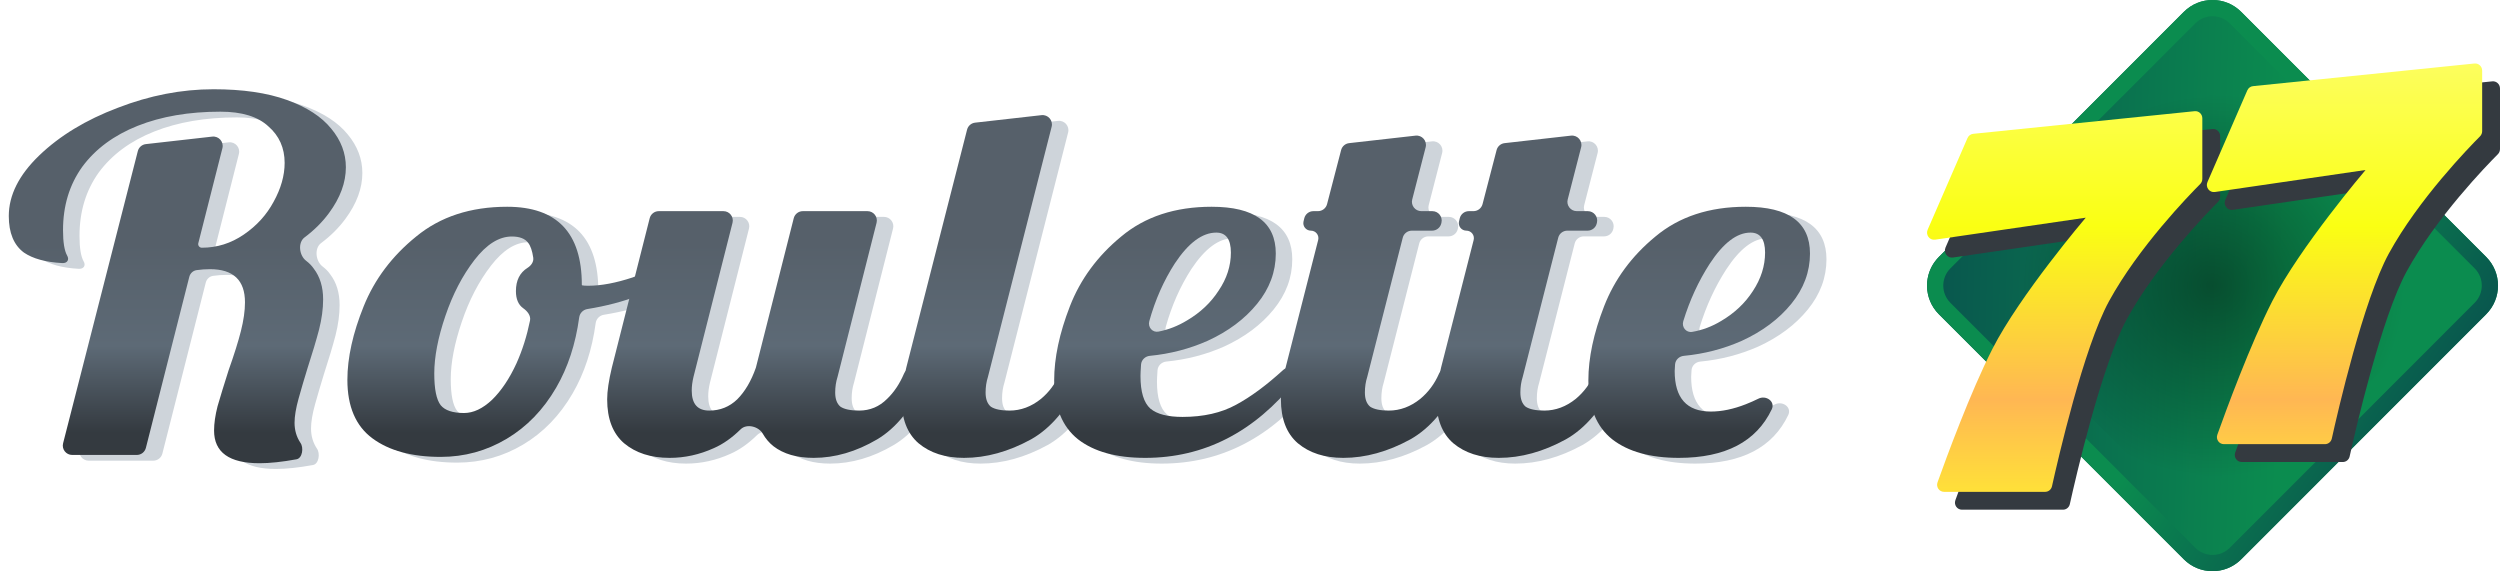 <svg width="1138" height="260" viewBox="0 0 1138 260" fill="none" xmlns="http://www.w3.org/2000/svg">
<path d="M125.654 213.471C111.849 213.471 104.947 208.514 104.947 198.6C104.947 195.345 105.478 191.646 106.54 187.503C107.779 183.212 109.46 177.737 111.584 171.078C114.061 164.124 115.92 158.205 117.159 153.322C118.397 148.439 119.017 144.074 119.017 140.227C119.017 130.165 113.708 125.134 103.089 125.134C101.1 125.134 99.068 125.28 96.992 125.572C95.358 125.802 94.07 127.038 93.666 128.632L73.906 206.486C73.427 208.375 71.721 209.698 69.766 209.698H40.359C37.572 209.698 35.532 207.082 36.221 204.391L70.239 71.382C70.677 69.669 72.133 68.404 73.896 68.205L104.122 64.79C107.088 64.455 109.475 67.178 108.743 70.062L97.769 113.316C97.505 114.357 98.295 115.368 99.372 115.368C106.274 115.368 112.646 113.37 118.486 109.375C124.326 105.38 128.839 100.423 132.025 94.504C135.387 88.438 137.069 82.519 137.069 76.748C137.069 69.942 134.591 64.393 129.636 60.102C124.857 55.663 117.601 53.443 107.867 53.443C93.532 53.443 80.966 55.589 70.171 59.88C59.375 64.171 50.968 70.385 44.951 78.524C39.111 86.662 36.191 96.28 36.191 107.378C36.191 112.852 36.81 116.7 38.049 118.919C39.189 120.825 38.1 122.486 35.877 122.367C28.31 121.961 22.485 120.368 18.404 117.587C13.803 114.184 11.502 108.635 11.502 100.941C11.502 91.471 16.103 82.297 25.306 73.419C34.686 64.393 46.632 57.142 61.145 51.667C75.657 46.045 90.169 43.233 104.682 43.233C117.955 43.233 129.105 44.861 138.131 48.116C147.157 51.371 153.882 55.736 158.306 61.211C162.731 66.538 164.943 72.383 164.943 78.746C164.943 85.7 162.377 92.655 157.244 99.609C154.202 103.731 150.507 107.412 146.16 110.65C142.977 113.021 143.677 118.913 146.842 121.307C148.254 122.375 149.421 123.577 150.342 124.912C153.174 128.611 154.59 133.272 154.59 138.895C154.59 143.186 153.97 147.773 152.731 152.656C151.493 157.391 149.723 163.31 147.422 170.412C146.006 174.999 144.679 179.512 143.44 183.951C142.201 188.391 141.582 192.09 141.582 195.049C141.582 198.452 142.467 201.486 144.236 204.149C145.845 206.35 145.166 211.186 142.477 211.676C135.901 212.873 130.293 213.471 125.654 213.471Z" fill="#CED4DA"/>
<path d="M208.105 210.586C195.008 210.586 184.655 207.774 177.045 202.152C169.435 196.529 165.63 187.651 165.63 175.517C165.63 165.455 168.107 154.284 173.063 142.002C178.018 129.721 185.982 119.141 196.955 110.263C207.928 101.237 221.732 96.724 238.368 96.724C261.021 96.724 272.348 108.561 272.348 132.236C272.348 132.368 272.436 132.484 272.565 132.51C273.126 132.623 274.027 132.68 275.268 132.68C281.108 132.68 287.834 131.423 295.444 128.907C301.64 126.739 307.367 124.227 312.624 121.372C314.494 120.356 316.864 121.153 317.65 123.125C318.185 124.465 317.831 126.004 316.706 126.911C311.84 130.836 305.726 134.238 298.364 137.119C291.155 139.871 283.322 141.926 274.864 143.286C272.923 143.598 271.416 145.15 271.154 147.092C269.519 159.182 266.023 169.841 260.667 179.068C254.827 189.13 247.305 196.899 238.103 202.374C228.9 207.848 218.9 210.586 208.105 210.586ZM218.723 190.61C222.971 190.61 227.218 188.613 231.466 184.617C235.713 180.474 239.43 174.925 242.616 167.971C245.287 162.015 247.336 155.538 248.763 148.541C249.226 146.273 247.558 144.254 245.666 142.911C243.455 141.341 242.35 138.745 242.35 135.122C242.35 130.259 244.112 126.727 247.637 124.526C249.269 123.507 250.514 121.802 250.235 119.903C249.773 116.752 249.003 114.5 247.925 113.148C246.509 111.225 244.031 110.263 240.492 110.263C234.651 110.263 228.988 113.814 223.502 120.917C218.015 128.019 213.591 136.527 210.228 146.441C206.866 156.355 205.184 165.085 205.184 172.632C205.184 179.734 206.158 184.543 208.105 187.059C210.051 189.426 213.591 190.61 218.723 190.61Z" fill="#CED4DA"/>
<path d="M312.289 211.03C303.794 211.03 296.891 208.81 291.582 204.371C286.45 199.932 283.884 193.274 283.884 184.395C283.884 180.696 284.591 175.887 286.007 169.968L303.245 101.935C303.724 100.046 305.429 98.722 307.385 98.722H336.804C339.587 98.722 341.626 101.331 340.945 104.019L323.173 174.186C322.642 176.405 322.377 178.477 322.377 180.4C322.377 186.467 325.031 189.5 330.341 189.5C335.296 189.5 339.543 187.799 343.083 184.395C346.623 180.844 349.454 176.035 351.578 169.968L368.816 101.935C369.294 100.046 371 98.722 372.956 98.722H402.375C405.157 98.722 407.197 101.331 406.516 104.019L388.744 174.186C388.036 176.405 387.682 178.773 387.682 181.288C387.682 184.247 388.478 186.393 390.071 187.725C391.841 188.908 394.673 189.5 398.566 189.5C403.522 189.5 407.769 187.725 411.309 184.173C414.421 181.199 416.976 177.394 418.971 172.759C419.682 171.107 421.273 169.968 423.077 169.968H424.862C427.896 169.968 429.96 173.035 428.666 175.77C422.592 188.611 415.302 197.552 406.796 202.596C397.239 208.218 387.593 211.03 377.86 211.03C370.249 211.03 364.144 209.254 359.542 205.703C357.598 204.142 355.995 202.253 354.735 200.035C352.834 196.693 347.388 195.318 344.647 198.019C340.724 201.886 336.663 204.743 332.464 206.591C325.916 209.55 319.191 211.03 312.289 211.03Z" fill="#CED4DA"/>
<path d="M446.319 211.03C437.824 211.03 430.922 208.81 425.613 204.371C420.48 199.932 417.914 193.274 417.914 184.395C417.914 180.696 418.622 175.887 420.038 169.968L447.716 61.618C448.154 59.904 449.61 58.638 451.373 58.439L481.592 55.025C484.559 54.689 486.947 57.416 486.212 60.301L457.204 174.186C456.496 176.405 456.142 178.773 456.142 181.288C456.142 184.247 456.938 186.393 458.531 187.725C460.301 188.908 463.132 189.5 467.026 189.5C472.158 189.5 476.937 187.725 481.361 184.173C485.033 181.103 487.852 177.32 489.817 172.823C490.55 171.148 492.154 169.968 493.988 169.968H495.711C498.746 169.968 500.808 173.035 499.505 175.765C493.372 188.608 485.82 197.552 476.848 202.596C466.583 208.218 456.407 211.03 446.319 211.03Z" fill="#CED4DA"/>
<path d="M528.774 211.03C515.678 211.03 505.502 208.218 498.246 202.596C490.989 196.825 487.361 187.873 487.361 175.739C487.361 165.529 489.751 154.284 494.529 142.002C499.307 129.721 507.095 119.141 517.89 110.263C528.686 101.237 542.402 96.724 559.038 96.724C578.506 96.724 588.24 103.826 588.24 118.031C588.24 126.318 585.408 133.938 579.745 140.893C574.081 147.847 566.56 153.47 557.18 157.761C548.902 161.417 540.142 163.691 530.9 164.581C528.774 164.786 527.05 166.446 526.903 168.57C526.735 170.997 526.651 172.721 526.651 173.742C526.651 180.992 528.155 185.949 531.164 188.613C534.172 191.128 539.039 192.386 545.764 192.386C555.321 192.386 563.462 190.536 570.188 186.837C576.773 183.307 583.923 178.027 591.636 170.995C592.356 170.339 593.295 169.968 594.271 169.968C597.412 169.968 599.21 173.496 597.245 175.939C578.43 199.333 555.606 211.03 528.774 211.03ZM530.657 148.81C529.908 151.513 532.084 154.089 534.846 153.555C539.374 152.678 543.721 150.973 547.888 148.439C553.906 144.888 558.684 140.375 562.224 134.9C565.94 129.425 567.798 123.654 567.798 117.587C567.798 111.521 565.586 108.487 561.162 108.487C554.79 108.487 548.508 113.148 542.313 122.47C537.226 130.351 533.341 139.131 530.657 148.81Z" fill="#CED4DA"/>
<path d="M618.978 211.03C610.483 211.03 603.581 208.81 598.271 204.371C593.139 199.932 590.573 193.274 590.573 184.395C590.573 180.696 591.281 175.887 592.697 169.968L607.536 111.863C608.088 109.701 606.449 107.6 604.21 107.6C601.993 107.6 600.358 105.536 600.872 103.386L601.206 101.99C601.664 100.074 603.383 98.722 605.36 98.722H607.444C609.39 98.722 611.089 97.41 611.577 95.533L617.976 70.924C618.42 69.218 619.872 67.961 621.629 67.762L651.845 64.349C654.817 64.013 657.205 66.747 656.462 69.635L650.344 93.408C649.651 96.1 651.691 98.722 654.48 98.722H659.496C662.255 98.722 664.29 101.29 663.65 103.964L663.562 104.331C663.104 106.247 661.385 107.6 659.408 107.6H650.172C648.219 107.6 646.515 108.92 646.034 110.807L629.862 174.186C629.154 176.405 628.8 178.773 628.8 181.288C628.8 184.247 629.597 186.393 631.19 187.725C632.959 188.908 635.791 189.5 639.685 189.5C644.817 189.5 649.595 187.725 654.02 184.173C657.692 181.103 660.51 177.32 662.476 172.823C663.208 171.148 664.812 169.968 666.646 169.968H668.37C671.404 169.968 673.467 173.035 672.163 175.765C666.031 188.608 658.479 197.552 649.507 202.596C639.242 208.218 629.066 211.03 618.978 211.03Z" fill="#CED4DA"/>
<path d="M689.752 211.03C681.257 211.03 674.355 208.81 669.046 204.371C663.914 199.932 661.347 193.274 661.347 184.395C661.347 180.696 662.055 175.887 663.471 169.968L678.31 111.863C678.862 109.701 677.223 107.6 674.985 107.6C672.768 107.6 671.132 105.536 671.646 103.386L671.98 101.99C672.439 100.074 674.157 98.722 676.134 98.722H678.218C680.164 98.722 681.864 97.41 682.352 95.533L688.751 70.924C689.194 69.218 690.647 67.961 692.404 67.762L722.619 64.349C725.591 64.013 727.98 66.747 727.237 69.635L721.118 93.408C720.425 96.1 722.465 98.722 725.254 98.722H730.27C733.029 98.722 735.064 101.29 734.424 103.964L734.337 104.331C733.878 106.247 732.16 107.6 730.183 107.6H720.947C718.994 107.6 717.29 108.92 716.808 110.807L700.637 174.186C699.929 176.405 699.575 178.773 699.575 181.288C699.575 184.247 700.371 186.393 701.964 187.725C703.734 188.908 706.565 189.5 710.459 189.5C715.591 189.5 720.37 187.725 724.794 184.173C728.466 181.103 731.285 177.32 733.25 172.823C733.983 171.148 735.587 169.968 737.421 169.968H739.144C742.179 169.968 744.241 173.035 742.938 175.765C736.805 188.608 729.253 197.552 720.281 202.596C710.017 208.218 699.84 211.03 689.752 211.03Z" fill="#CED4DA"/>
<path d="M771.677 211.03C758.757 211.03 748.669 208.218 741.413 202.596C734.157 196.825 730.529 187.873 730.529 175.739C730.529 165.529 732.918 154.284 737.697 142.002C742.475 129.721 750.262 119.141 761.058 110.263C771.854 101.237 785.569 96.724 802.205 96.724C821.673 96.724 831.407 103.826 831.407 118.031C831.407 126.318 828.575 133.938 822.912 140.893C817.249 147.847 809.727 153.47 800.347 157.761C792.038 161.431 783.243 163.708 773.961 164.591C771.881 164.789 770.171 166.382 769.994 168.457C769.877 169.82 769.818 170.842 769.818 171.522C769.818 183.803 775.305 189.944 786.277 189.944C791.233 189.944 796.542 188.834 802.205 186.615C804.171 185.844 806.073 185.003 807.911 184.089C811.442 182.336 815.703 185.365 814.011 188.916C806.989 203.659 792.877 211.03 771.677 211.03ZM773.731 148.807C772.903 151.502 775.021 154.154 777.808 153.676C782.451 152.879 786.867 151.208 791.056 148.661C797.073 145.11 801.852 140.597 805.391 135.122C809.108 129.499 810.966 123.654 810.966 117.587C810.966 111.521 808.754 108.487 804.329 108.487C798.135 108.487 791.941 113.222 785.746 122.692C780.671 130.555 776.666 139.26 773.731 148.807Z" fill="#CED4DA"/>
<g filter="url(#filter0_i_4581_74501)">
<path d="M114.152 210.864C100.347 210.864 93.445 205.907 93.445 195.993C93.445 192.738 93.976 189.039 95.038 184.896C96.277 180.605 97.958 175.13 100.082 168.471C102.56 161.517 104.418 155.598 105.657 150.715C106.896 145.832 107.515 141.467 107.515 137.62C107.515 127.558 102.206 122.527 91.587 122.527C89.598 122.527 87.566 122.673 85.49 122.965C83.856 123.195 82.568 124.431 82.164 126.025L62.404 203.879C61.925 205.768 60.219 207.091 58.264 207.091H28.857C26.07 207.091 24.03 204.475 24.719 201.784L58.737 68.776C59.175 67.062 60.631 65.797 62.394 65.598L92.62 62.183C95.586 61.848 97.973 64.571 97.241 67.455L86.267 110.709C86.003 111.75 86.793 112.761 87.87 112.761C94.772 112.761 101.144 110.763 106.984 106.768C112.824 102.773 117.337 97.816 120.523 91.897C123.886 85.831 125.567 79.912 125.567 74.141C125.567 67.335 123.089 61.786 118.134 57.495C113.355 53.056 106.099 50.836 96.365 50.836C82.03 50.836 69.464 52.982 58.669 57.273C47.873 61.564 39.466 67.778 33.449 75.917C27.609 84.055 24.689 93.673 24.689 104.771C24.689 110.246 25.308 114.093 26.547 116.312C27.687 118.218 26.598 119.879 24.375 119.76C16.808 119.354 10.983 117.761 6.902 114.981C2.301 111.577 0 106.028 0 98.334C0 88.864 4.601 79.69 13.804 70.812C23.184 61.786 35.13 54.535 49.643 49.06C64.155 43.438 78.667 40.626 93.18 40.626C106.453 40.626 117.603 42.254 126.629 45.509C135.655 48.764 142.38 53.13 146.804 58.604C151.229 63.931 153.441 69.776 153.441 76.139C153.441 83.093 150.875 90.048 145.742 97.002C142.7 101.124 139.005 104.805 134.658 108.043C131.475 110.414 132.176 116.306 135.34 118.7C136.752 119.768 137.919 120.97 138.84 122.305C141.672 126.004 143.088 130.665 143.088 136.288C143.088 140.579 142.468 145.166 141.23 150.049C139.991 154.784 138.221 160.703 135.92 167.805C134.504 172.392 133.177 176.905 131.938 181.345C130.699 185.784 130.08 189.483 130.08 192.442C130.08 195.845 130.965 198.879 132.735 201.542C134.343 203.744 133.664 208.579 130.976 209.069C124.399 210.266 118.791 210.864 114.152 210.864Z" fill="url(#paint0_linear_4581_74501)"/>
<path d="M196.603 207.979C183.506 207.979 173.153 205.168 165.543 199.545C157.933 193.922 154.128 185.044 154.128 172.91C154.128 162.848 156.605 151.677 161.561 139.395C166.516 127.114 174.48 116.534 185.453 107.656C196.426 98.63 210.23 94.117 226.866 94.117C249.519 94.117 260.846 105.954 260.846 129.629C260.846 129.761 260.934 129.877 261.063 129.903C261.624 130.016 262.525 130.073 263.766 130.073C269.607 130.073 276.332 128.816 283.942 126.3C290.138 124.132 295.865 121.62 301.122 118.765C302.992 117.749 305.362 118.546 306.148 120.518C306.683 121.858 306.329 123.397 305.205 124.304C300.338 128.229 294.224 131.631 286.862 134.512C279.653 137.264 271.82 139.319 263.362 140.679C261.421 140.991 259.914 142.543 259.652 144.485C258.017 156.575 254.521 167.234 249.165 176.462C243.325 186.523 235.803 194.292 226.601 199.767C217.398 205.242 207.398 207.979 196.603 207.979ZM207.221 188.003C211.469 188.003 215.716 186.006 219.964 182.01C224.211 177.867 227.928 172.318 231.114 165.364C233.785 159.408 235.834 152.931 237.261 145.934C237.724 143.666 236.056 141.647 234.164 140.304C231.953 138.734 230.848 136.138 230.848 132.515C230.848 127.652 232.61 124.12 236.135 121.919C237.767 120.9 239.012 119.195 238.733 117.296C238.271 114.145 237.501 111.893 236.423 110.541C235.007 108.618 232.529 107.656 228.99 107.656C223.149 107.656 217.486 111.207 212 118.31C206.513 125.412 202.089 133.921 198.726 143.834C195.364 153.748 193.682 162.479 193.682 170.025C193.682 177.127 194.656 181.936 196.603 184.452C198.549 186.819 202.089 188.003 207.221 188.003Z" fill="url(#paint1_linear_4581_74501)"/>
<path d="M300.787 208.423C292.292 208.423 285.39 206.203 280.08 201.764C274.948 197.325 272.382 190.667 272.382 181.788C272.382 178.089 273.089 173.28 274.505 167.361L291.743 99.329C292.222 97.439 293.928 96.115 295.883 96.115H325.302C328.085 96.115 330.124 98.724 329.443 101.412L311.671 171.579C311.14 173.798 310.875 175.87 310.875 177.793C310.875 183.86 313.529 186.893 318.839 186.893C323.794 186.893 328.042 185.192 331.581 181.788C335.121 178.237 337.952 173.428 340.076 167.361L357.314 99.329C357.793 97.439 359.498 96.115 361.454 96.115H390.873C393.655 96.115 395.695 98.724 395.014 101.412L377.242 171.579C376.534 173.798 376.18 176.166 376.18 178.681C376.18 181.64 376.976 183.786 378.569 185.118C380.339 186.301 383.171 186.893 387.064 186.893C392.02 186.893 396.267 185.118 399.807 181.566C402.919 178.592 405.474 174.787 407.469 170.152C408.18 168.5 409.771 167.361 411.575 167.361H413.36C416.394 167.361 418.458 170.428 417.164 173.163C411.09 186.004 403.8 194.945 395.294 199.989C385.737 205.611 376.091 208.423 366.358 208.423C358.747 208.423 352.642 206.647 348.04 203.096C346.096 201.535 344.493 199.646 343.233 197.428C341.333 194.086 335.886 192.711 333.145 195.412C329.222 199.279 325.161 202.136 320.962 203.984C314.414 206.943 307.689 208.423 300.787 208.423Z" fill="url(#paint2_linear_4581_74501)"/>
<path d="M434.817 208.423C426.322 208.423 419.42 206.203 414.111 201.764C408.978 197.325 406.412 190.667 406.412 181.788C406.412 178.089 407.12 173.28 408.536 167.361L436.214 59.011C436.652 57.297 438.108 56.031 439.871 55.832L470.09 52.418C473.057 52.082 475.445 54.809 474.71 57.694L445.702 171.579C444.994 173.798 444.64 176.166 444.64 178.681C444.64 181.64 445.436 183.786 447.029 185.118C448.799 186.301 451.63 186.893 455.524 186.893C460.656 186.893 465.435 185.118 469.859 181.566C473.531 178.497 476.35 174.713 478.315 170.216C479.048 168.541 480.652 167.361 482.486 167.361H484.209C487.244 167.361 489.306 170.428 488.003 173.158C481.87 186.001 474.318 194.945 465.346 199.989C455.082 205.611 444.905 208.423 434.817 208.423Z" fill="url(#paint3_linear_4581_74501)"/>
<path d="M517.273 208.423C504.176 208.423 494 205.611 486.744 199.989C479.487 194.218 475.859 185.266 475.859 173.132C475.859 162.922 478.249 151.677 483.027 139.395C487.805 127.114 495.593 116.534 506.388 107.656C517.184 98.63 530.9 94.117 547.536 94.117C567.004 94.117 576.738 101.219 576.738 115.424C576.738 123.711 573.906 131.331 568.243 138.286C562.579 145.24 555.058 150.863 545.678 155.154C537.4 158.81 528.64 161.084 519.398 161.974C517.272 162.179 515.549 163.839 515.401 165.963C515.233 168.39 515.149 170.114 515.149 171.135C515.149 178.385 516.653 183.342 519.662 186.006C522.67 188.521 527.537 189.779 534.263 189.779C543.819 189.779 551.961 187.929 558.686 184.23C565.271 180.7 572.421 175.42 580.134 168.388C580.854 167.732 581.793 167.361 582.769 167.361C585.91 167.361 587.708 170.889 585.743 173.332C566.928 196.726 544.104 208.423 517.273 208.423ZM519.155 146.203C518.406 148.906 520.582 151.482 523.345 150.948C527.872 150.071 532.219 148.366 536.386 145.832C542.404 142.281 547.182 137.768 550.722 132.293C554.438 126.818 556.297 121.047 556.297 114.981C556.297 108.914 554.084 105.88 549.66 105.88C543.289 105.88 537.006 110.541 530.811 119.864C525.724 127.744 521.839 136.524 519.155 146.203Z" fill="url(#paint4_linear_4581_74501)"/>
<path d="M607.476 208.423C598.981 208.423 592.079 206.203 586.769 201.764C581.637 197.325 579.071 190.667 579.071 181.788C579.071 178.089 579.779 173.28 581.195 167.361L596.034 109.256C596.586 107.094 594.947 104.993 592.708 104.993C590.491 104.993 588.856 102.929 589.37 100.779L589.704 99.383C590.162 97.467 591.881 96.115 593.858 96.115H595.942C597.888 96.115 599.587 94.803 600.076 92.926L606.474 68.317C606.918 66.611 608.37 65.354 610.127 65.156L640.343 61.742C643.315 61.406 645.703 64.14 644.96 67.028L638.842 90.801C638.149 93.493 640.189 96.115 642.978 96.115H647.994C650.753 96.115 652.788 98.683 652.148 101.357L652.06 101.724C651.602 103.64 649.883 104.993 647.906 104.993H638.671C636.717 104.993 635.013 106.313 634.532 108.2L618.36 171.579C617.652 173.798 617.298 176.166 617.298 178.681C617.298 181.64 618.095 183.786 619.688 185.118C621.457 186.301 624.289 186.893 628.183 186.893C633.315 186.893 638.094 185.118 642.518 181.566C646.19 178.497 649.008 174.713 650.974 170.216C651.706 168.541 653.31 167.361 655.144 167.361H656.868C659.902 167.361 661.965 170.428 660.661 173.158C654.529 186.001 646.977 194.945 638.005 199.989C627.74 205.611 617.564 208.423 607.476 208.423Z" fill="url(#paint5_linear_4581_74501)"/>
<path d="M678.25 208.423C669.755 208.423 662.853 206.203 657.544 201.764C652.412 197.325 649.845 190.667 649.845 181.788C649.845 178.089 650.553 173.28 651.969 167.361L666.808 109.256C667.36 107.094 665.721 104.993 663.483 104.993C661.266 104.993 659.63 102.929 660.145 100.779L660.479 99.383C660.937 97.467 662.655 96.115 664.632 96.115H666.716C668.662 96.115 670.362 94.803 670.85 92.926L677.249 68.317C677.692 66.611 679.145 65.354 680.902 65.156L711.117 61.742C714.089 61.406 716.478 64.14 715.735 67.028L709.616 90.801C708.923 93.493 710.964 96.115 713.752 96.115H718.768C721.527 96.115 723.562 98.683 722.922 101.357L722.835 101.724C722.376 103.64 720.658 104.993 718.681 104.993H709.445C707.492 104.993 705.788 106.313 705.306 108.2L689.135 171.579C688.427 173.798 688.073 176.166 688.073 178.681C688.073 181.64 688.869 183.786 690.462 185.118C692.232 186.301 695.063 186.893 698.957 186.893C704.089 186.893 708.868 185.118 713.292 181.566C716.964 178.497 719.783 174.713 721.748 170.216C722.481 168.541 724.085 167.361 725.919 167.361H727.642C730.677 167.361 732.74 170.428 731.436 173.158C725.303 186.001 717.751 194.945 708.779 199.989C698.515 205.611 688.338 208.423 678.25 208.423Z" fill="url(#paint6_linear_4581_74501)"/>
<path d="M760.175 208.423C747.255 208.423 737.167 205.611 729.911 199.989C722.655 194.218 719.027 185.266 719.027 173.132C719.027 162.922 721.416 151.677 726.195 139.395C730.973 127.114 738.76 116.534 749.556 107.656C760.352 98.63 774.067 94.117 790.703 94.117C810.171 94.117 819.905 101.219 819.905 115.424C819.905 123.711 817.073 131.331 811.41 138.286C805.747 145.24 798.225 150.863 788.845 155.154C780.536 158.824 771.741 161.101 762.46 161.984C760.379 162.182 758.669 163.775 758.492 165.85C758.375 167.213 758.316 168.235 758.316 168.915C758.316 181.197 763.803 187.337 774.775 187.337C779.731 187.337 785.04 186.228 790.703 184.008C792.669 183.237 794.572 182.396 796.41 181.483C799.94 179.729 804.201 182.758 802.509 186.309C795.487 201.052 781.375 208.423 760.175 208.423ZM762.229 146.2C761.401 148.895 763.519 151.547 766.306 151.069C770.95 150.272 775.366 148.601 779.554 146.054C785.571 142.503 790.35 137.99 793.889 132.515C797.606 126.892 799.464 121.047 799.464 114.981C799.464 108.914 797.252 105.88 792.827 105.88C786.633 105.88 780.439 110.615 774.245 120.085C769.169 127.948 765.164 136.653 762.229 146.2Z" fill="url(#paint7_linear_4581_74501)"/>
</g>
<path d="M994.081 5.412C1001.29 -1.804 1012.99 -1.804 1020.2 5.412L1131.68 116.935C1138.9 124.151 1138.9 135.85 1131.68 143.065L1020.2 254.588C1012.99 261.804 1001.29 261.804 994.081 254.588L882.598 143.065C875.385 135.85 875.385 124.151 882.598 116.935L994.081 5.412Z" fill="url(#paint8_linear_4581_74501)"/>
<path d="M994.08 5.412C1001.29 -1.804 1012.99 -1.804 1020.2 5.412L1131.68 116.934C1138.9 124.15 1138.9 135.85 1131.68 143.065L1020.2 254.587L1019.51 255.242C1012.26 261.796 1001.07 261.578 994.08 254.587L882.598 143.065C875.611 136.075 875.392 124.876 881.944 117.623L882.598 116.934L994.08 5.412ZM1014.98 10.637C1010.65 6.309 1003.63 6.309 999.306 10.637L887.822 122.161C883.495 126.491 883.495 133.509 887.822 137.838L999.306 249.362C1003.63 253.691 1010.65 253.691 1014.98 249.362L1126.46 137.838C1130.79 133.509 1130.79 126.491 1126.46 122.161L1014.98 10.637Z" fill="url(#paint9_linear_4581_74501)"/>
<path d="M1007.14 14.52L1122.58 130.001L1007.14 245.483L891.699 130.001L1007.14 14.52Z" fill="url(#paint10_radial_4581_74501)"/>
<path d="M1031.11 49.253C1031.57 48.184 1032.56 47.453 1033.7 47.336L1134.5 37.03C1136.37 36.838 1138 38.343 1138 40.27V67.832C1138 68.724 1137.66 69.56 1137.04 70.184C1132.06 75.163 1109.03 98.848 1095.54 123.491C1083.96 144.643 1072.22 195.791 1069.56 207.769C1069.23 209.262 1067.94 210.309 1066.44 210.309H1020.44C1018.24 210.309 1016.7 208.107 1017.46 205.996C1021.43 194.889 1032.47 164.803 1042.47 145.195C1054.96 120.696 1084.93 85.507 1084.93 85.507L1016.33 95.528C1013.85 95.889 1011.95 93.321 1012.97 90.982L1031.11 49.253Z" fill="#343A40"/>
<path d="M903.733 70.958C904.197 69.889 905.187 69.157 906.326 69.041L1007.13 58.735C1009 58.543 1010.63 60.048 1010.63 61.974V89.537C1010.63 90.429 1010.29 91.265 1009.66 91.889C1004.69 96.867 981.659 120.552 968.171 145.195C956.592 166.348 944.844 217.496 942.19 229.474C941.859 230.967 940.567 232.014 939.069 232.014H893.067C890.869 232.014 889.332 229.811 890.086 227.701C894.054 216.593 905.099 186.508 915.099 166.9C927.593 142.401 957.556 107.212 957.556 107.212L888.953 117.232C886.475 117.594 884.577 115.026 885.593 112.687L903.733 70.958Z" fill="#343A40"/>
<path d="M1022.98 41.128C1023.44 40.059 1024.43 39.328 1025.57 39.211L1126.37 28.905C1128.25 28.713 1129.88 30.218 1129.88 32.145V59.707C1129.88 60.599 1129.53 61.435 1128.91 62.059C1123.94 67.038 1100.91 90.723 1087.42 115.366C1075.84 136.518 1064.09 187.666 1061.44 199.644C1061.11 201.137 1059.81 202.184 1058.32 202.184H1012.31C1010.12 202.184 1008.58 199.982 1009.33 197.871C1013.3 186.764 1024.35 156.678 1034.35 137.07C1046.84 112.571 1076.8 77.382 1076.8 77.382L1008.2 87.403C1005.72 87.764 1003.82 85.196 1004.84 82.857L1022.98 41.128Z" fill="url(#paint11_linear_4581_74501)"/>
<path d="M895.608 62.833C896.072 61.764 897.062 61.032 898.201 60.916L999.002 50.61C1000.88 50.418 1002.5 51.923 1002.5 53.849V81.412C1002.5 82.304 1002.16 83.14 1001.54 83.764C996.567 88.742 973.534 112.427 960.046 137.07C948.467 158.223 936.719 209.371 934.065 221.349C933.734 222.842 932.442 223.889 930.944 223.889H884.942C882.744 223.889 881.207 221.686 881.961 219.576C885.929 208.468 896.974 178.383 906.974 158.775C919.468 134.276 949.431 99.087 949.431 99.087L880.828 109.107C878.35 109.469 876.452 106.901 877.468 104.562L895.608 62.833Z" fill="url(#paint12_linear_4581_74501)"/>
<defs>
<filter id="filter0_i_4581_74501" x="0" y="40.626" width="823.905" height="170.238" filterUnits="userSpaceOnUse" color-interpolation-filters="sRGB">
<feFlood flood-opacity="0" result="BackgroundImageFix"/>
<feBlend mode="normal" in="SourceGraphic" in2="BackgroundImageFix" result="shape"/>
<feColorMatrix in="SourceAlpha" type="matrix" values="0 0 0 0 0 0 0 0 0 0 0 0 0 0 0 0 0 0 127 0" result="hardAlpha"/>
<feOffset dx="4"/>
<feGaussianBlur stdDeviation="2"/>
<feComposite in2="hardAlpha" operator="arithmetic" k2="-1" k3="1"/>
<feColorMatrix type="matrix" values="0 0 0 0 0.204 0 0 0 0 0.227 0 0 0 0 0.251 0 0 0 0.2 0"/>
<feBlend mode="normal" in2="shape" result="effect1_innerShadow_4581_74501"/>
</filter>
<linearGradient id="paint0_linear_4581_74501" x1="416.085" y1="209.774" x2="416.085" y2="75.342" gradientUnits="userSpaceOnUse">
<stop offset="0.096" stop-color="#343A40"/>
<stop offset="0.389" stop-color="#5D6A76"/>
<stop offset="0.736" stop-color="#56606A"/>
</linearGradient>
<linearGradient id="paint1_linear_4581_74501" x1="416.085" y1="209.774" x2="416.085" y2="75.342" gradientUnits="userSpaceOnUse">
<stop offset="0.096" stop-color="#343A40"/>
<stop offset="0.389" stop-color="#5D6A76"/>
<stop offset="0.736" stop-color="#56606A"/>
</linearGradient>
<linearGradient id="paint2_linear_4581_74501" x1="416.085" y1="209.774" x2="416.085" y2="75.342" gradientUnits="userSpaceOnUse">
<stop offset="0.096" stop-color="#343A40"/>
<stop offset="0.389" stop-color="#5D6A76"/>
<stop offset="0.736" stop-color="#56606A"/>
</linearGradient>
<linearGradient id="paint3_linear_4581_74501" x1="416.085" y1="209.774" x2="416.085" y2="75.342" gradientUnits="userSpaceOnUse">
<stop offset="0.096" stop-color="#343A40"/>
<stop offset="0.389" stop-color="#5D6A76"/>
<stop offset="0.736" stop-color="#56606A"/>
</linearGradient>
<linearGradient id="paint4_linear_4581_74501" x1="416.085" y1="209.774" x2="416.085" y2="75.342" gradientUnits="userSpaceOnUse">
<stop offset="0.096" stop-color="#343A40"/>
<stop offset="0.389" stop-color="#5D6A76"/>
<stop offset="0.736" stop-color="#56606A"/>
</linearGradient>
<linearGradient id="paint5_linear_4581_74501" x1="416.085" y1="209.774" x2="416.085" y2="75.342" gradientUnits="userSpaceOnUse">
<stop offset="0.096" stop-color="#343A40"/>
<stop offset="0.389" stop-color="#5D6A76"/>
<stop offset="0.736" stop-color="#56606A"/>
</linearGradient>
<linearGradient id="paint6_linear_4581_74501" x1="416.085" y1="209.774" x2="416.085" y2="75.342" gradientUnits="userSpaceOnUse">
<stop offset="0.096" stop-color="#343A40"/>
<stop offset="0.389" stop-color="#5D6A76"/>
<stop offset="0.736" stop-color="#56606A"/>
</linearGradient>
<linearGradient id="paint7_linear_4581_74501" x1="416.085" y1="209.774" x2="416.085" y2="75.342" gradientUnits="userSpaceOnUse">
<stop offset="0.096" stop-color="#343A40"/>
<stop offset="0.389" stop-color="#5D6A76"/>
<stop offset="0.736" stop-color="#56606A"/>
</linearGradient>
<linearGradient id="paint8_linear_4581_74501" x1="877.188" y1="0" x2="1144.64" y2="8.012" gradientUnits="userSpaceOnUse">
<stop stop-color="#09544E"/>
<stop offset="0.619" stop-color="#0B8C4F"/>
</linearGradient>
<linearGradient id="paint9_linear_4581_74501" x1="1056.09" y1="273.196" x2="910.481" y2="179.435" gradientUnits="userSpaceOnUse">
<stop stop-color="#09544E"/>
<stop offset="0.619" stop-color="#0B8C4F"/>
</linearGradient>
<radialGradient id="paint10_radial_4581_74501" cx="0" cy="0" r="1" gradientUnits="userSpaceOnUse" gradientTransform="translate(1007.14 130.001) rotate(90) scale(86.951 86.919)">
<stop stop-opacity="0.4"/>
<stop offset="1" stop-opacity="0"/>
</radialGradient>
<linearGradient id="paint11_linear_4581_74501" x1="1002.72" y1="-8.368" x2="1002.72" y2="254.772" gradientUnits="userSpaceOnUse">
<stop stop-color="#FEFE84"/>
<stop offset="0.423" stop-color="#FAFF13"/>
<stop offset="0.723" stop-color="#FFB753"/>
<stop offset="1" stop-color="#FFFF25"/>
</linearGradient>
<linearGradient id="paint12_linear_4581_74501" x1="1002.72" y1="-8.368" x2="1002.72" y2="254.772" gradientUnits="userSpaceOnUse">
<stop stop-color="#FEFE84"/>
<stop offset="0.423" stop-color="#FAFF13"/>
<stop offset="0.723" stop-color="#FFB753"/>
<stop offset="1" stop-color="#FFFF25"/>
</linearGradient>
</defs>
</svg>
